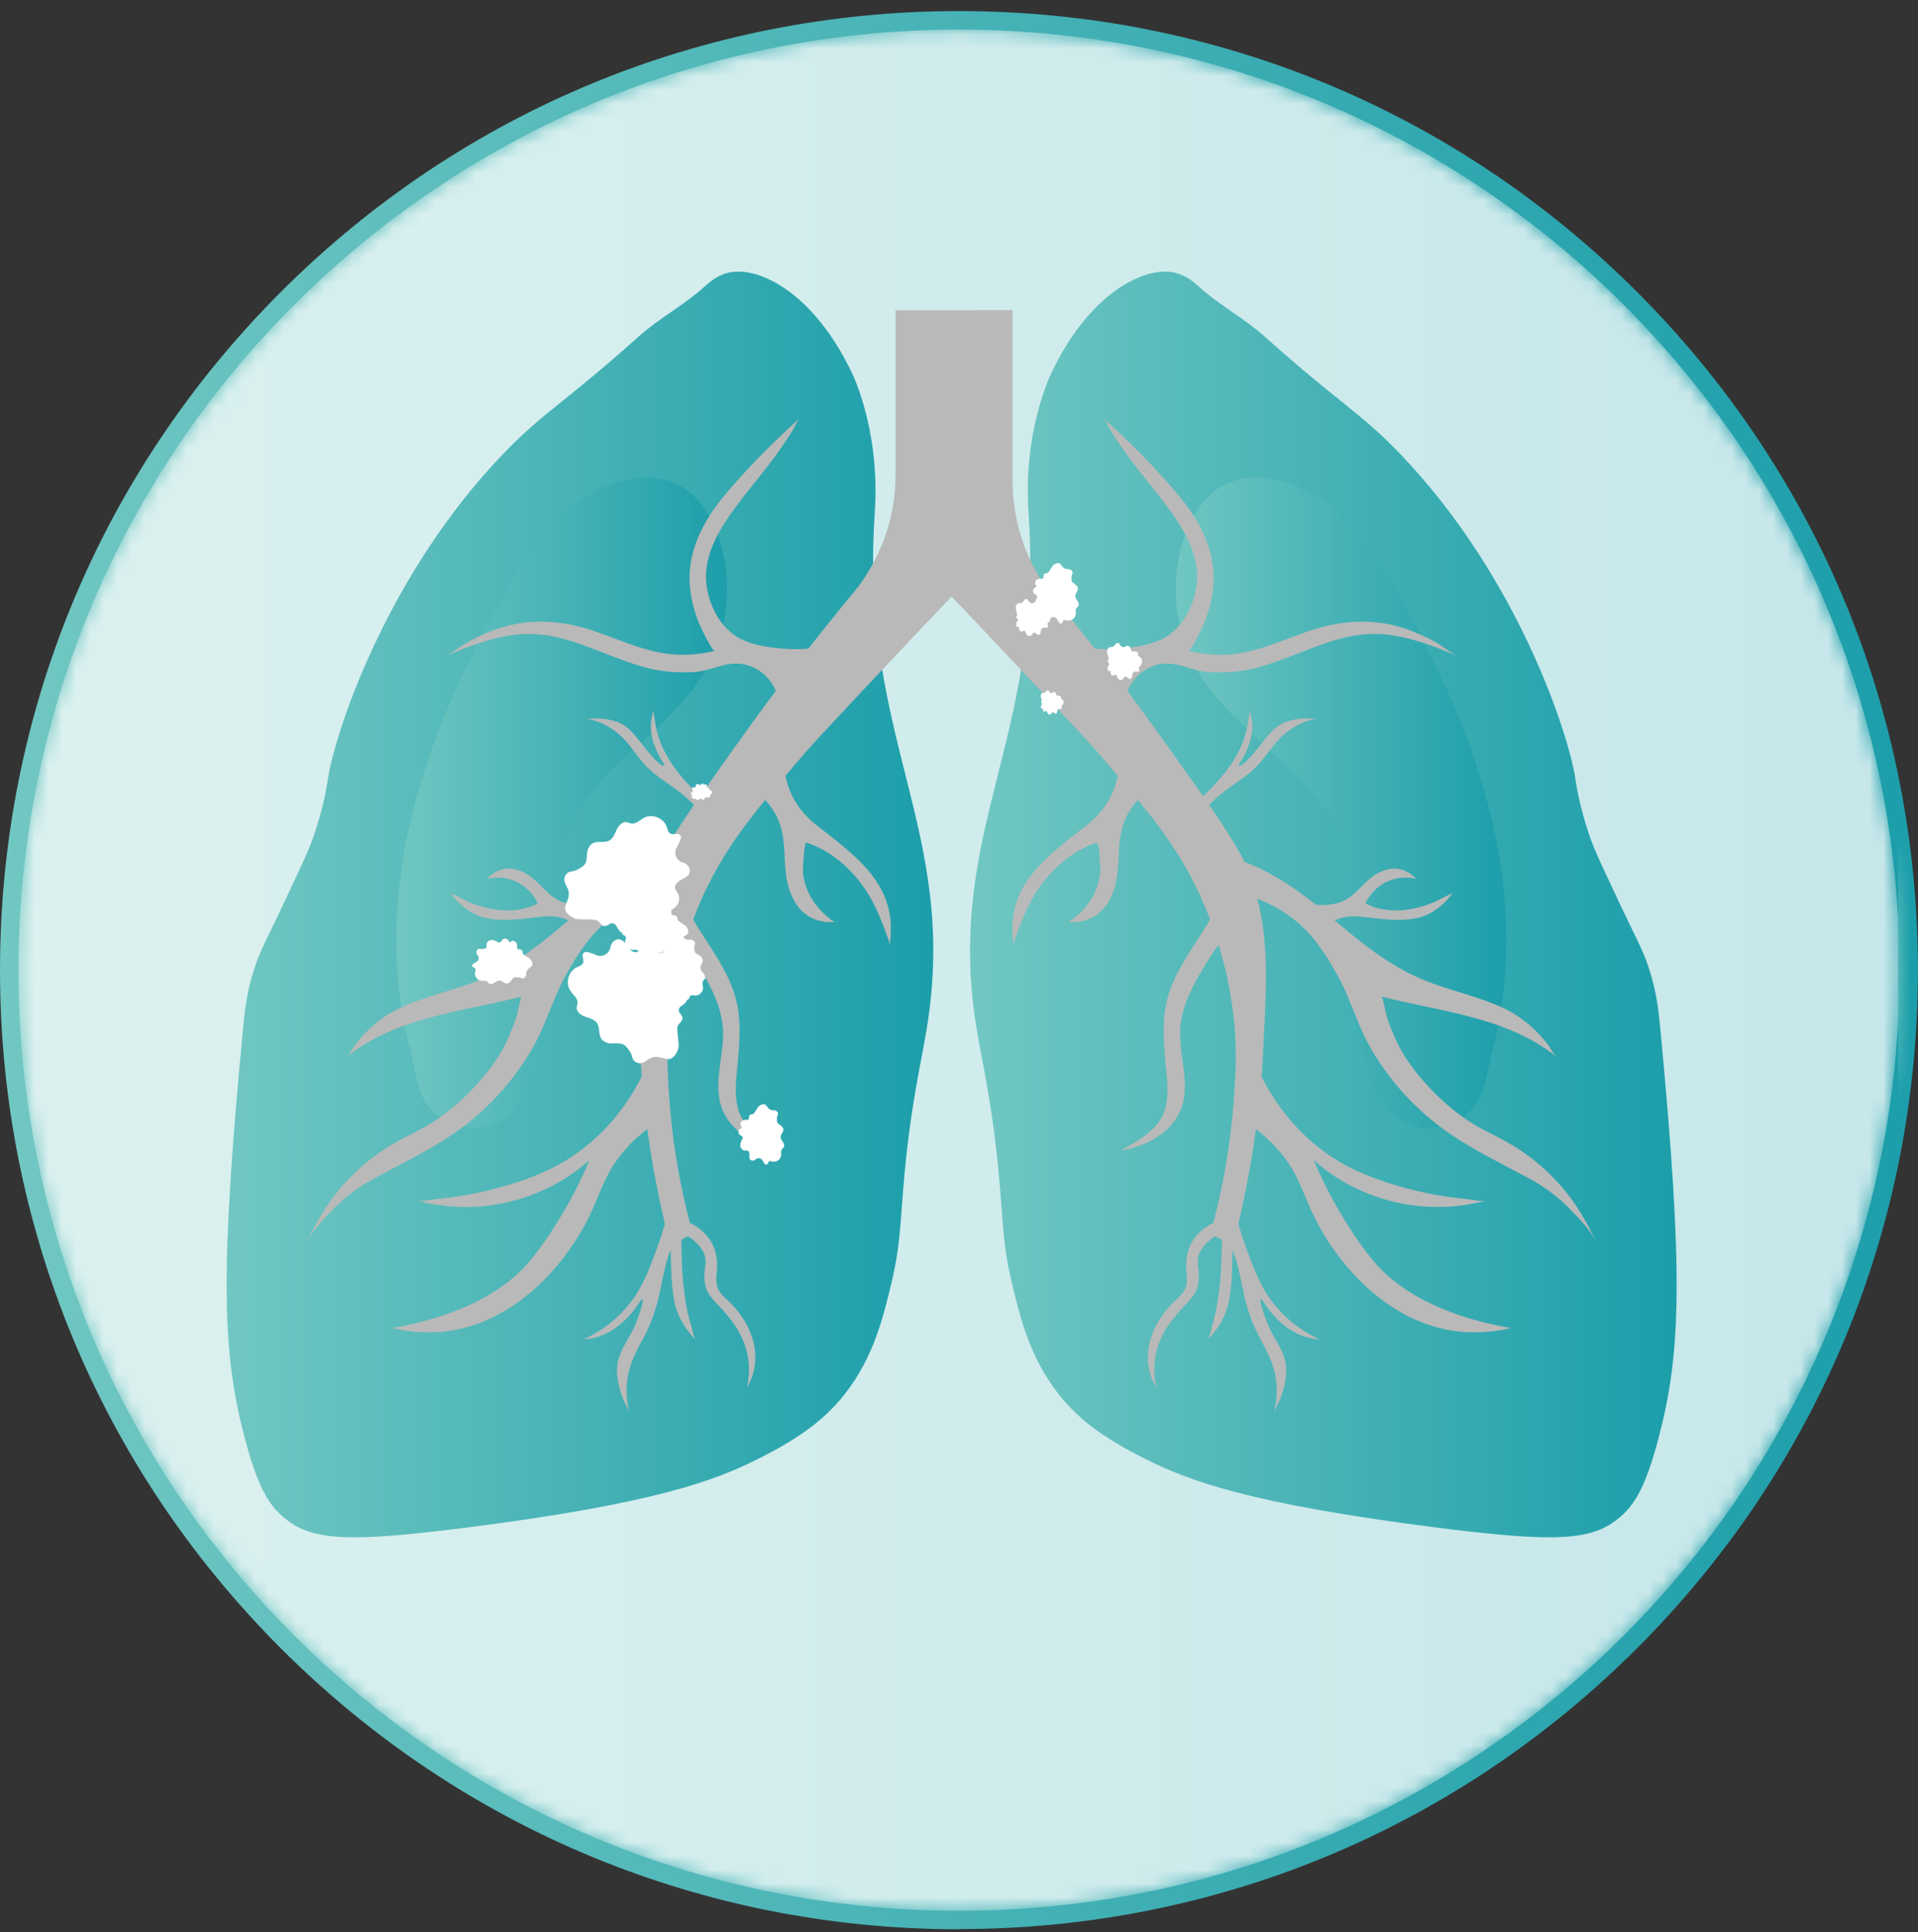 <svg width="139" height="140" viewBox="0 0 139 140" fill="none" xmlns="http://www.w3.org/2000/svg">
    <rect x="0" y="0" width="139" height="140" fill="#333333" stroke="none"/>
    <g clip-path="url(#sbiniecyea)">
        <path d="M69.5 139.126c38.01 0 68.822-30.813 68.822-68.823 0-38.01-30.812-68.822-68.822-68.822C31.49 1.48.677 32.294.677 70.303c0 38.01 30.813 68.823 68.823 68.823z" fill="url(#yzwuq1itqb)"/>
        <path d="M69.5 139.803c-18.564 0-36.017-7.229-49.14-20.352C7.23 106.32 0 88.867 0 70.303 0 51.74 7.23 34.286 20.353 21.156 33.483 8.032 50.936.803 69.5.803s36.017 7.23 49.141 20.353c13.123 13.123 20.352 30.576 20.352 49.14s-7.229 36.017-20.352 49.141C105.517 132.561 88.064 139.79 69.5 139.79v.013zm0-137.638c-18.198 0-35.312 7.087-48.185 19.96C8.449 34.99 1.362 52.105 1.362 70.303c0 18.198 7.087 35.313 19.96 48.185 12.872 12.873 29.98 19.96 48.185 19.96 18.205 0 35.312-7.087 48.185-19.96 12.873-12.872 19.96-29.98 19.96-48.185 0-18.205-7.087-35.312-19.96-48.185C104.812 9.252 87.698 2.165 69.5 2.165z" fill="url(#t07pk2i9kc)"/>
        <mask id="dbl4b1m7zd" style="mask-type:luminance" maskUnits="userSpaceOnUse" x="1" y="2" width="137" height="137">
            <path d="M69.5 138.462c37.643 0 68.158-30.516 68.158-68.159 0-37.643-30.515-68.158-68.158-68.158S1.34 32.66 1.34 70.303s30.516 68.159 68.159 68.159z" fill="#fff"/>
        </mask>
        <g mask="url(#dbl4b1m7zd)">
            <path opacity=".75" d="M69.5 138.462c37.643 0 68.158-30.516 68.158-68.159 0-37.643-30.515-68.158-68.158-68.158S1.34 32.66 1.34 70.303s30.516 68.159 68.159 68.159z" fill="#fff"/>
            <path d="M141.486 50.431h-3.922v40.726h3.922V50.432z" fill="url(#d3caj84hje)"/>
            <path d="M56.058 20.41c-1.816-.975-3.015-.71-3.266-.65-.867.21-1.416.725-1.74 1.016-1.485 1.342-3.294 2.29-4.784 3.625-5.434 4.872-6.864 5.42-9.865 8.557-8.557 8.95-12.148 20.36-12.615 23.348-.068.447-.326 2.31-1.2 4.675-.183.494-.359.921-1.199 2.716-2.127 4.574-2.473 5.007-2.933 6.416-.59 1.79-.732 3.192-.868 4.675-1.666 17.616-1.456 23.233.109 29.262.962 3.693 1.755 4.953 2.825 5.875 2.006 1.727 4.546 1.883 13.381.758 13.605-1.734 17.914-3.421 20.888-4.891 3.415-1.687 5.183-3.144 6.525-4.892 1.964-2.561 2.649-5.278 3.265-7.832.712-2.947.644-4.472.976-8.049.494-5.244 1.22-8.063 1.633-10.657 2.263-14.18-4.865-20.787-3.808-36.986.075-1.159.373-5.109-1.308-9.574 0 0-1.958-5.216-6.016-7.398v.007z" fill="url(#6ilejs2s5f)"/>
            <path d="M81.878 20.41c1.816-.975 3.015-.71 3.266-.65.867.21 1.416.725 1.741 1.016 1.484 1.342 3.293 2.29 4.783 3.625 5.434 4.872 6.864 5.42 9.865 8.557 8.557 8.95 12.148 20.36 12.616 23.348.067.447.325 2.31 1.199 4.675.183.494.359.921 1.199 2.716 2.127 4.574 2.473 5.007 2.934 6.416.589 1.79.731 3.192.867 4.675 1.667 17.616 1.456 23.233-.109 29.262-.962 3.693-1.754 4.953-2.825 5.875-2.005 1.727-4.546 1.883-13.381.758-13.604-1.734-17.913-3.421-20.888-4.891-3.414-1.687-5.183-3.144-6.524-4.892-1.965-2.561-2.65-5.278-3.266-7.832-.711-2.947-.644-4.472-.976-8.049-.494-5.244-1.22-8.063-1.632-10.657-2.263-14.18 4.864-20.787 3.807-36.986-.074-1.159-.372-5.109 1.308-9.574 0 0 1.958-5.216 6.016-7.398v.007z" fill="url(#pfd2kg90rg)"/>
            <path d="M29.398 61.177c1.206-6.308 3.868-12.256 7.012-17.866 1.05-1.87 2.161-3.727 3.631-5.292 1.47-1.565 3.327-2.825 5.427-3.265 1.152-.237 2.392-.217 3.47.27 1.571.712 2.58 2.298 3.136 3.93 1.064 3.13.712 6.708-.928 9.574-2.561 4.471-7.86 6.938-10.122 11.565-2.65 5.407-.386 12.08-2.351 17.765-.576 1.666-1.694 3.448-3.557 3.807-1.403.271-3.327-.38-4.167-1.592-.745-1.084-.901-2.764-1.226-4.01a30.914 30.914 0 0 1-.976-6.912c-.081-2.676.156-5.359.664-7.987l-.014.013z" fill="url(#6dzu4uhoxh)"/>
            <path d="M108.491 61.177c-1.206-6.308-3.868-12.256-7.012-17.866-1.05-1.87-2.161-3.727-3.632-5.292-1.47-1.565-3.326-2.825-5.426-3.265-1.152-.237-2.392-.217-3.47.27-1.571.712-2.58 2.298-3.136 3.93-1.064 3.13-.712 6.708.928 9.574 2.56 4.471 7.86 6.938 10.122 11.565 2.65 5.407.386 12.08 2.351 17.765.576 1.666 1.694 3.448 3.557 3.807 1.402.271 3.327-.38 4.167-1.592.745-1.084.901-2.764 1.226-4.01.589-2.257.908-4.58.976-6.912a36.353 36.353 0 0 0-.664-7.987l.013.013z" fill="url(#rrwo2cdj3i)"/>
            <path d="M114.311 87.505a14.793 14.793 0 0 0-5.081-4.735c-1.057-.597-2.141-1.05-3.13-1.762a16.845 16.845 0 0 1-2.893-2.622c-.766-.874-1.491-1.836-1.979-2.893-.278-.61-.542-1.22-.738-1.856-.041-.136-.285-1.403-.366-1.423 4.329 1.111 9.119 1.484 12.724 4.404-.285-.23-.495-.718-.732-1.01-.271-.332-.556-.65-.867-.955a8.392 8.392 0 0 0-2.08-1.497c-1.972-.983-4.194-1.362-6.213-2.236-.02-.007-.047-.02-.068-.027-2.324-1.023-4.248-2.582-6.159-4.201.183-.081.373-.149.563-.196.576-.143 1.172-.088 1.755-.027.765.08 1.544.196 2.317.19.799-.008 1.592-.11 2.303-.495a4.858 4.858 0 0 0 1.586-1.43c-.495.197-.956.495-1.457.691a8.155 8.155 0 0 1-1.599.46c-1.091.19-2.256.096-3.238-.42a3.232 3.232 0 0 1 1.51-1.55 3.204 3.204 0 0 1 2.155-.231c-.318-.332-.718-.603-1.165-.698-.569-.122-1.172.04-1.674.332-.772.447-1.274 1.192-1.985 1.707-.46.332-1.2.637-2.432.542-1.586-1.26-3.28-2.398-5.183-3.11-.502-1.043-1.322-2.337-2.555-4.119.258-.27.488-.48.664-.637.705-.61 1.511-1.084 2.236-1.666.725-.583 1.22-1.321 1.796-2.046.813-1.023 1.89-1.728 3.198-1.931-.366.054-.773-.02-1.145.013a4.6 4.6 0 0 0-1.24.264c-.8.305-1.335 1.078-1.85 1.721-.149.19-1.247 1.613-1.497 1.396-.068-.054.284-.427.596-1.172.142-.339.346-.854.366-1.525a3.458 3.458 0 0 0-.237-1.361c.081.21-.027.657-.061.88a6.963 6.963 0 0 1-.82 2.42c-.623 1.13-1.511 2.12-2.453 3-.826-1.185-1.816-2.567-2.988-4.214-.636-.887-1.47-2.046-2.493-3.407.44-1.064 1.43-1.864 2.588-1.972 1.2-.108 2.222.556 3.395.603 1.151.054 2.33-.027 3.448-.332 1.68-.46 3.286-1.2 4.926-1.762 1.626-.555 3.17-.833 4.898-.562 1.633.258 3.178.86 4.695 1.497-.487-.203-.928-.582-1.375-.867-.501-.318-1.036-.555-1.579-.793-2.411-1.056-4.911-1.063-7.412-.29-2.107.656-4.193 1.754-6.436 1.842a9.812 9.812 0 0 1-2.717-.271c.15.034.82-1.355.894-1.497a9.068 9.068 0 0 0 .902-3.273c.183-2.398-.915-4.546-2.399-6.355-1.687-2.053-3.618-3.977-5.59-5.759.238.21.4.684.576.955.21.34.427.671.65.996.977 1.444 2.121 2.771 3.178 4.16 1.281 1.68 2.663 3.754 2.379 5.976-.204 1.592-1.07 3.259-2.568 3.97-.86.407-1.823.55-2.764.644-.685.068-1.37.081-2.053.02-.488-.623-.996-1.267-1.532-1.93-.46-.577-.914-1.132-1.355-1.667a13.459 13.459 0 0 1-3.069-8.557V22.477H64.9v11.931a13.45 13.45 0 0 1-3.076 8.57 214.78 214.78 0 0 0-1.708 2.094c-.535.664-1.05 1.315-1.53 1.931-.685.054-1.37.048-2.054-.02-.941-.088-1.904-.23-2.764-.644-1.497-.711-2.365-2.378-2.568-3.97-.278-2.222 1.098-4.295 2.378-5.976 1.057-1.389 2.202-2.71 3.178-4.16.223-.325.44-.657.65-.996.17-.27.339-.738.576-.955-1.965 1.782-3.902 3.7-5.59 5.759-1.476 1.809-2.58 3.957-2.398 6.355.088 1.138.4 2.25.901 3.273.068.149.746 1.53.895 1.497-.61.149-1.565.318-2.717.27-2.243-.094-4.33-1.185-6.437-1.842-2.493-.772-5-.766-7.412.291-.542.238-1.077.481-1.578.793-.447.285-.888.664-1.376.867 1.518-.63 3.063-1.24 4.695-1.497 1.721-.271 3.266 0 4.899.562 1.646.563 3.245 1.308 4.925 1.762 1.118.305 2.297.38 3.45.332 1.171-.054 2.194-.712 3.394-.603 1.158.108 2.154.908 2.588 1.971a165.195 165.195 0 0 0-2.494 3.408 455.179 455.179 0 0 0-2.987 4.215c-.936-.881-1.823-1.87-2.453-3.002a6.963 6.963 0 0 1-.82-2.419c-.027-.223-.142-.664-.06-.88a3.46 3.46 0 0 0-.238 1.361c.02.671.224 1.186.366 1.525.312.745.657 1.118.596 1.172-.25.217-1.348-1.206-1.497-1.396-.515-.643-1.05-1.416-1.85-1.72a4.814 4.814 0 0 0-1.24-.265c-.372-.034-.779.04-1.145-.013 1.308.203 2.385.907 3.198 1.93.57.719 1.07 1.464 1.795 2.047.725.582 1.532 1.057 2.236 1.666.176.156.407.366.664.637-1.226 1.782-2.053 3.076-2.554 4.12-1.904.71-3.598 1.85-5.183 3.11-1.233.094-1.971-.21-2.432-.543-.712-.515-1.213-1.26-1.985-1.707-.502-.291-1.105-.454-1.674-.332-.447.095-.853.366-1.165.698a3.235 3.235 0 0 1 2.154.23c.664.325 1.206.881 1.518 1.552-.982.515-2.148.61-3.239.42a8.156 8.156 0 0 1-1.599-.46c-.5-.197-.962-.496-1.456-.692.413.583.962 1.09 1.585 1.43.712.386 1.498.487 2.304.494.772.007 1.551-.102 2.317-.19.582-.067 1.179-.115 1.755.028.196.047.38.115.562.196-1.91 1.62-3.835 3.178-6.159 4.2-.02.014-.047.021-.067.028-2.02.874-4.242 1.253-6.213 2.236a8.551 8.551 0 0 0-2.08 1.497c-.305.298-.597.616-.867.955-.238.291-.448.78-.732 1.01 3.604-2.92 8.394-3.293 12.724-4.404-.075.02-.319 1.287-.366 1.423-.203.636-.461 1.246-.739 1.856-.488 1.057-1.212 2.019-1.978 2.893-.86.982-1.83 1.863-2.893 2.622-.996.711-2.073 1.165-3.13 1.762a14.795 14.795 0 0 0-5.082 4.735c-.528.8-.975 1.654-1.382 2.52.386-.826 1.152-1.612 1.775-2.262a12.097 12.097 0 0 1 2.873-2.236c2.337-1.294 4.817-2.419 6.931-4.072a19.316 19.316 0 0 0 4.736-5.427c1.016-1.734 1.504-3.685 2.493-5.433.813-1.43 1.653-2.765 2.934-3.822a10.247 10.247 0 0 1 2.832-1.653c-.847 3.286-.678 6.457-.4 11.41.027.46.061.955.095 1.47a15.106 15.106 0 0 1-1.375 2.263c-1.538 2.1-3.524 3.74-5.929 4.756-1.985.84-4.133 1.402-6.267 1.714-.433.061-.867.115-1.307.156-.393.04-1.03.203-1.41.102.57.155 1.362.332 2.331.42 3.665.332 7.412-.881 10.163-3.334a29.784 29.784 0 0 1-1.416 2.94c-.996 1.816-2.209 3.578-3.049 4.533-2.893 3.293-7.846 4.35-9.817 4.682.921.224 2.385.454 4.12.21 3.556-.501 6.544-2.886 8.604-5.725a17.67 17.67 0 0 0 1.571-2.622c.522-1.07.895-2.202 1.477-3.239.671-1.185 1.627-2.208 2.71-3.042.278 2.067.685 4.37 1.274 6.864a22.72 22.72 0 0 1-.576 1.775c-.42 1.145-.84 2.303-1.497 3.333a8.728 8.728 0 0 1-2.615 2.608c-.386.251-.786.475-1.206.664 1.287-.067 2.358-.704 3.225-1.626.69-.738.935-1.32 1.036-1.28.122.054-.169 1.003-.514 1.85-.387.941-1.118 1.775-1.281 2.798-.095.596-.014 1.212.142 1.795.075.291.176.569.285.847.129.318.352.644.447.976a6.123 6.123 0 0 1-.102-2.846c.204-.99.698-1.863 1.166-2.744.433-.82.758-1.72.989-2.635.244-.962.38-1.945.664-2.893.06-.204.142-.454.25-.739 0 .122.007.244.014.366.027 1.152.047 2.344.285 3.49.216 1.029.826 1.95 1.544 2.71-.169-.177-.237-.678-.311-.909-.122-.4-.23-.806-.312-1.212-.346-1.674-.427-3.429-.44-5.17.223-.115.27-.142.494-.257.603.406 1.193 1.002 1.247 1.66.027.304-.027.603-.054.907-.048.481-.014 1.003.21 1.444.244.48.698.887 1.057 1.287.59.657 1.138 1.369 1.49 2.181a5.497 5.497 0 0 1 .305 3.469c.976-1.517.705-3.455-.237-4.912a7.223 7.223 0 0 0-.915-1.165c-.318-.318-.698-.59-.908-1.003-.237-.454-.142-.975-.108-1.463.04-.644-.061-1.301-.352-1.87-.346-.664-.935-1.159-1.606-1.497a49.022 49.022 0 0 1-1.484-8.903c-.122-1.734-.244-3.516 0-5.874.088-.827.332-2.832 1.098-5.36.135.197.298.387.372.495.509.8 1.023 1.606 1.457 2.46.549 1.084.955 2.249.962 3.475 0 1.992-.914 4.208.23 6.05.861 1.383 2.46 2.175 4.066 2.399-1.18-.61-2.73-1.51-3.164-2.852-.393-1.213-.143-2.595-.041-3.835.108-1.342.197-2.71-.108-4.038-.502-2.216-2.006-4.031-3.15-5.996.053-.142.108-.278.162-.427 1.28-3.232 2.893-5.596 5.054-8.245.454.5.827 1.07 1.05 1.707.488 1.382.244 2.886.563 4.295.257 1.139.873 2.257 2.032 2.663.237.088.488.142.739.183.162.027.589-.034.711.047-1.274-.806-2.23-2.134-2.358-3.658-.013-.197.081-2.195.25-2.141 1.796.583 3.26 1.89 4.303 3.442.366.542.84 1.49 1.077 2.1.116.298.237.59.34.888.087.264.345.765.304 1.043.047-.319.075-.637.088-.955.163-3.774-2.818-5.753-5.447-7.84-1.172-.934-1.904-2.134-2.188-3.522.42-.495.853-1.003 1.314-1.532.887-1.03 2.859-3.13 6.816-7.324 1.632-1.734 2.994-3.164 3.916-4.133.921.97 2.283 2.399 3.916 4.133 3.957 4.201 5.935 6.295 6.816 7.324.454.529.894 1.044 1.314 1.532-.284 1.388-1.016 2.588-2.188 3.523-2.63 2.086-5.61 4.065-5.448 7.839.014.318.048.636.088.955-.04-.278.217-.78.305-1.043.102-.305.217-.597.34-.888.236-.61.71-1.558 1.076-2.1 1.044-1.552 2.507-2.853 4.303-3.442.169-.054.27 1.944.25 2.14-.128 1.525-1.084 2.853-2.357 3.66.121-.082.548-.02.711-.048.25-.034.501-.095.739-.183 1.158-.413 1.775-1.524 2.032-2.663.318-1.416.081-2.92.562-4.295.224-.637.597-1.206 1.05-1.707 2.162 2.649 3.774 5.013 5.055 8.245l.162.427c-1.145 1.965-2.649 3.78-3.15 5.996-.298 1.328-.217 2.696-.108 4.038.101 1.24.352 2.622-.041 3.835-.434 1.334-1.985 2.236-3.164 2.852 1.612-.23 3.205-1.023 4.065-2.398 1.145-1.843.224-4.059.23-6.05 0-1.227.407-2.4.962-3.476.434-.847.942-1.654 1.457-2.46.068-.108.237-.298.373-.494.765 2.52 1.016 4.532 1.097 5.359.244 2.358.122 4.14 0 5.874a49.03 49.03 0 0 1-1.483 8.903c-.678.338-1.267.833-1.606 1.497-.291.569-.393 1.226-.352 1.87.027.488.121 1.01-.109 1.463-.21.407-.59.678-.908 1.003-.338.346-.65.759-.914 1.165-.942 1.457-1.213 3.395-.238 4.912a5.498 5.498 0 0 1 .305-3.469c.353-.813.901-1.524 1.49-2.181.36-.4.814-.806 1.058-1.287.223-.44.257-.963.21-1.444-.027-.304-.081-.603-.054-.907.06-.658.643-1.254 1.246-1.66.224.115.271.142.495.257-.014 1.741-.095 3.49-.44 5.17-.082.406-.19.813-.312 1.212-.068.23-.142.732-.312.908.718-.752 1.328-1.673 1.545-2.71.237-1.145.257-2.337.284-3.49 0-.121.007-.243.014-.365.108.285.19.535.25.739.285.955.427 1.93.665 2.893.23.907.555 1.808.989 2.635.467.88.962 1.762 1.165 2.744a6.035 6.035 0 0 1-.101 2.846c.088-.326.318-.658.447-.976.108-.278.21-.562.284-.847.156-.583.237-1.2.143-1.795-.163-1.023-.895-1.857-1.281-2.799-.346-.846-.637-1.795-.515-1.85.095-.046.339.543 1.037 1.281.867.922 1.937 1.559 3.225 1.626-.42-.19-.82-.413-1.206-.664a8.73 8.73 0 0 1-2.616-2.608c-.657-1.03-1.077-2.188-1.497-3.333-.25-.678-.433-1.28-.576-1.775.59-2.494.996-4.797 1.274-6.864 1.077.834 2.04 1.857 2.71 3.042.583 1.037.955 2.175 1.477 3.239.447.915.976 1.795 1.572 2.622 2.06 2.839 5.047 5.224 8.604 5.725 1.735.244 3.198.014 4.12-.21-1.972-.332-6.918-1.389-9.818-4.682-.84-.955-2.052-2.717-3.048-4.532a30.534 30.534 0 0 1-1.416-2.94c2.744 2.452 6.497 3.658 10.162 3.333a13.411 13.411 0 0 0 2.331-.42c-.379.101-1.016-.061-1.409-.102-.434-.04-.874-.095-1.308-.156-2.127-.305-4.282-.874-6.267-1.714-2.405-1.016-4.397-2.65-5.928-4.756A15.453 15.453 0 0 1 91.425 78c.04-.515.074-1.003.094-1.47.271-4.953.448-8.124-.4-11.41 1.024.393 1.986.949 2.833 1.653 1.28 1.057 2.127 2.392 2.933 3.822.99 1.74 1.477 3.692 2.494 5.433a19.13 19.13 0 0 0 4.736 5.427c2.113 1.653 4.593 2.778 6.931 4.072a11.914 11.914 0 0 1 2.872 2.236c.624.65 1.389 1.436 1.775 2.263a21.05 21.05 0 0 0-1.382-2.52z" fill="#B9B9B9"/>
            <path d="M42.514 62.227c.027-.244.014-.501.122-.738.339-.752 1.03-.319 1.51-.576.285-.156.407-.495.543-.786.142-.291.406-.596.725-.549.115.02.217.075.325.095.346.06.63-.25.942-.413.59-.312 1.423.027 1.64.657.06.183.094.4.264.488.223.115.569-.075.718.128.074.109.04.251-.014.373a4.07 4.07 0 0 1-.237.488.748.748 0 0 0 .366 1.084l.15.054a.639.639 0 0 1 .42.495c.053.393-.299.562-.59.711-.237.122-.502.325-.475.596.014.183.17.325.244.495.136.298.014.67-.223.894-.244.224-.576.319-.908.339-.21.014-.447.007-.576.17-.129.169-.061.406-.102.616-.074.393-.61.61-.935.38-.054-.041-.108-.089-.169-.096-.156-.013-.217.19-.298.326-.19.318-.698.291-.976.047a1.177 1.177 0 0 1-.291-.406.355.355 0 0 0-.529-.143.782.782 0 0 1-.298.129c-.291.047-.386-.366-.677-.434-.42-.088-1.098 0-1.45-.088-.332-.081-.86-.487-.766-.86.109-.427.373-.759.217-1.226-.081-.238-.257-.448-.278-.698-.02-.19.061-.38.204-.508.169-.15.345-.109.535-.17a2.18 2.18 0 0 0 .59-.325c.203-.156.264-.36.284-.576l-.007.027z" fill="#fff"/>
            <path d="M48.937 65.743c.244-.223.36-.596.224-.894-.075-.17-.224-.311-.244-.494 0-.068.007-.136.034-.197-.197.007-.407.02-.522.17-.129.169-.06.406-.102.616-.074.393-.61.61-.935.38-.054-.041-.108-.089-.169-.095-.156-.014-.217.19-.298.325-.19.318-.698.291-.976.047a1.176 1.176 0 0 1-.291-.406.355.355 0 0 0-.529-.142.784.784 0 0 1-.298.128c-.29.048-.386-.366-.677-.433-.42-.089-1.098 0-1.45-.089-.332-.08-.86-.487-.766-.86.088-.346.278-.623.265-.969-.163.115-.387.25-.57.305-.19.061-.365.02-.535.17a.62.62 0 0 0-.203.508c.027.25.203.453.278.697.156.468-.109.8-.217 1.227-.095.372.427.779.766.86.352.088 1.03 0 1.45.088.29.061.386.481.677.434a.691.691 0 0 0 .298-.129.35.35 0 0 1 .529.142c.074.15.162.292.29.407.279.244.787.271.977-.047.08-.136.142-.34.298-.326.067 0 .115.055.169.095.325.23.86.014.935-.38.04-.21-.027-.446.102-.616.128-.162.372-.162.575-.17.326-.013.665-.108.908-.338l.007-.014z" fill="#fff" style="mix-blend-mode:multiply" opacity=".5"/>
            <path d="M37.128 70.954c-.068.08-.122.183-.217.244-.305.203-.454-.122-.698-.143-.142-.013-.264.088-.386.163-.122.074-.291.129-.4.034-.04-.034-.06-.081-.094-.115-.116-.102-.292-.055-.448-.068-.29-.02-.521-.346-.453-.63.02-.082.06-.17.013-.244-.054-.095-.23-.109-.237-.217 0-.054.047-.102.095-.135a1.01 1.01 0 0 1 .203-.122.323.323 0 0 0 .115-.488l-.04-.055a.288.288 0 0 1-.041-.284c.074-.156.244-.142.386-.129.115.007.264 0 .319-.108.04-.075.013-.163.027-.244.02-.142.149-.25.29-.278a.632.632 0 0 1 .414.088c.081.048.17.102.258.075.088-.034.122-.136.183-.204.122-.128.372-.08.433.082.014.027.02.054.04.074.055.041.13-.02.19-.047.15-.075.333.054.373.21a.59.59 0 0 1 .014.217.154.154 0 0 0 .162.176c.048 0 .095 0 .143.02.122.048.054.23.149.319.135.135.406.257.515.372.101.109.203.386.08.502-.141.135-.317.196-.365.406-.027.109-.007.224-.06.325a.269.269 0 0 1-.197.143c-.095.013-.156-.041-.237-.061-.089-.02-.21-.027-.299-.02-.115.006-.183.074-.244.148l.014-.006z" fill="#fff"/>
            <path d="M35.563 68.142c-.142.027-.271.135-.291.278-.014.081.013.17-.028.244a.191.191 0 0 1-.06.067c.074.041.155.089.237.061.088-.034.122-.135.182-.203.122-.129.373-.081.434.081.014.028.02.055.04.075.055.04.13-.02.19-.047.15-.075.332.054.373.21.02.074.02.142.014.216a.154.154 0 0 0 .162.177c.048 0 .095 0 .143.02.121.047.054.23.149.318.135.136.406.258.515.373.101.108.203.386.08.501-.114.109-.25.17-.324.298.088 0 .203 0 .284.02.082.021.143.082.237.062a.282.282 0 0 0 .197-.143c.047-.101.034-.216.06-.325.055-.21.231-.27.367-.406.122-.116.027-.393-.082-.502-.108-.115-.386-.244-.515-.372-.094-.095-.027-.271-.149-.319a.262.262 0 0 0-.142-.02c-.102 0-.176-.081-.163-.176a.576.576 0 0 0-.013-.217c-.047-.156-.23-.285-.373-.21-.06.034-.135.095-.19.047a.162.162 0 0 1-.04-.074c-.068-.163-.319-.21-.434-.082-.06.068-.095.17-.183.204-.088.034-.176-.027-.257-.075a.601.601 0 0 0-.413-.088l-.007.007z" fill="#fff" style="mix-blend-mode:multiply" opacity=".5"/>
            <path d="M48.273 68.704c-.074.095-.135.204-.237.271-.332.217-.501-.135-.766-.156-.155-.013-.29.095-.426.177-.136.08-.319.135-.434.034-.04-.034-.068-.089-.108-.123-.122-.115-.319-.06-.488-.074-.319-.027-.576-.38-.495-.691.02-.088.068-.19.02-.271-.06-.102-.25-.115-.257-.237 0-.061.048-.115.102-.15.068-.053.142-.094.223-.135a.36.36 0 0 0 .13-.535l-.048-.061a.306.306 0 0 1-.041-.312c.081-.176.264-.156.42-.142.129.014.285 0 .346-.122.04-.081.013-.176.027-.264.02-.156.17-.278.325-.305a.711.711 0 0 1 .454.095c.088.047.183.115.278.081.094-.034.128-.149.196-.223.129-.143.407-.095.481.088.014.027.02.06.048.08.06.048.135-.02.203-.053.163-.082.359.06.413.23.02.081.027.156.014.237-.014.109.067.197.183.197.054 0 .101 0 .155.027.136.054.061.25.163.352.15.142.447.285.57.413.114.122.223.42.087.55-.156.141-.345.21-.406.44-.027.115-.014.25-.068.352a.291.291 0 0 1-.21.156c-.108.013-.17-.048-.258-.068a1.052 1.052 0 0 0-.325-.02c-.122.013-.196.081-.264.162h-.007z" fill="#fff"/>
            <path d="M46.56 65.621c-.157.028-.299.15-.326.305-.014.088.013.183-.027.265a.235.235 0 0 1-.068.074c.081.048.17.095.258.068.094-.034.128-.15.196-.224.129-.142.406-.094.481.088.014.028.02.061.047.082.061.047.136-.02.204-.054.162-.082.359.06.413.23.02.081.027.156.014.237-.014.108.067.197.182.197.055 0 .102 0 .156.027.136.054.061.25.163.352.149.142.447.284.569.413.115.122.224.42.088.549-.129.115-.27.183-.359.325.095 0 .224 0 .312.02.095.028.156.089.257.068a.292.292 0 0 0 .21-.156c.054-.108.034-.237.068-.352.06-.23.25-.298.406-.44.136-.129.027-.427-.088-.549-.122-.129-.42-.264-.569-.413-.101-.102-.034-.298-.162-.353a.396.396 0 0 0-.156-.027c-.109 0-.197-.088-.183-.196a.557.557 0 0 0-.014-.237c-.047-.17-.25-.312-.413-.23-.068.033-.149.1-.203.053-.027-.02-.034-.054-.048-.08-.074-.177-.345-.231-.48-.089-.069.075-.102.19-.197.224-.095.034-.19-.027-.278-.082a.635.635 0 0 0-.454-.094z" fill="#fff" style="mix-blend-mode:multiply" opacity=".5"/>
            <path d="M44.75 75.601c-.244 0-.501.041-.745-.033-.786-.251-.434-.983-.745-1.437-.183-.264-.536-.345-.84-.454-.305-.108-.637-.332-.624-.657 0-.115.054-.224.061-.339.02-.352-.325-.596-.522-.887-.379-.556-.135-1.416.468-1.7.176-.082.386-.143.454-.32.088-.236-.142-.555.047-.724.095-.088.244-.068.373-.034.176.047.345.108.508.183a.746.746 0 0 0 1.037-.488l.04-.149a.65.65 0 0 1 .44-.474c.38-.095.597.23.78.501.149.224.38.46.644.407.182-.041.304-.204.467-.298.284-.17.664-.095.915.122.25.216.386.535.433.86.034.203.061.447.237.555.183.109.414.014.624.034.4.027.677.536.487.888-.033.06-.074.115-.074.183 0 .156.217.196.36.264.338.156.372.664.155.969a1.228 1.228 0 0 1-.366.332.357.357 0 0 0-.081.542.768.768 0 0 1 .162.278c.082.284-.325.427-.352.718-.04.427.122 1.09.075 1.45-.041.338-.387.908-.773.853-.44-.06-.793-.284-1.24-.074-.23.108-.413.305-.657.359a.587.587 0 0 1-.522-.142c-.162-.15-.142-.332-.223-.508a2.23 2.23 0 0 0-.386-.55c-.176-.182-.386-.216-.603-.216l-.014-.014z" fill="#fff"/>
            <path d="M47.508 68.82c-.251-.217-.637-.292-.915-.122-.163.094-.285.257-.468.298a.383.383 0 0 1-.196-.014c.034.19.068.4.23.501.183.109.414.014.624.034.4.027.677.536.487.888-.033.06-.074.115-.074.183 0 .156.217.196.359.264.339.156.373.664.156.969a1.228 1.228 0 0 1-.366.332.357.357 0 0 0-.081.542.77.77 0 0 1 .162.278c.082.284-.325.427-.352.718-.04.427.122 1.09.075 1.45-.041.338-.387.908-.773.853-.352-.047-.657-.203-.989-.155.136.142.291.352.366.528.081.183.06.36.223.508a.593.593 0 0 0 .522.142c.244-.054.434-.25.657-.359.447-.203.806.014 1.24.075.38.054.725-.515.772-.854.048-.359-.115-1.023-.074-1.45.027-.298.434-.433.352-.718a.718.718 0 0 0-.162-.278.352.352 0 0 1 .081-.542c.142-.088.271-.196.366-.332.217-.305.183-.813-.156-.968-.142-.068-.352-.102-.359-.265 0-.067.04-.122.074-.183.19-.352-.088-.86-.487-.887-.21-.014-.44.081-.624-.034-.176-.108-.203-.352-.237-.556-.054-.325-.19-.65-.433-.86v.014z" fill="#fff" style="mix-blend-mode:multiply" opacity=".5"/>
            <path d="M50.53 69.144c.1.061.216.115.297.204.258.305-.074.514-.067.779 0 .156.128.278.223.4.095.121.176.298.088.426-.034.048-.081.075-.108.122-.102.136-.02.325-.014.495.014.325-.311.616-.63.569-.088-.014-.196-.04-.27.014-.096.074-.089.264-.204.284-.061.014-.115-.034-.163-.081a1.522 1.522 0 0 1-.162-.203.358.358 0 0 0-.549-.068l-.054.054a.318.318 0 0 1-.305.081c-.183-.06-.183-.244-.19-.406 0-.129-.034-.285-.156-.332-.081-.034-.176 0-.264 0-.156 0-.298-.136-.345-.285a.642.642 0 0 1 .047-.46c.04-.095.088-.197.047-.285-.047-.088-.162-.115-.243-.17-.156-.115-.136-.392.027-.487.027-.014.06-.027.074-.054.04-.068-.034-.136-.081-.197-.095-.149.02-.366.183-.433a.565.565 0 0 1 .237-.041.17.17 0 0 0 .17-.203.402.402 0 0 1 .006-.156c.04-.136.244-.088.332-.204.129-.162.23-.474.346-.61.108-.128.392-.27.535-.148.162.135.25.318.488.352.122.014.243-.02.359.027a.288.288 0 0 1 .176.19c.027.101-.027.17-.04.264-.014.095 0 .23.013.325a.37.37 0 0 0 .19.244l.006-.007z" fill="#fff"/>
            <path d="M47.657 71.198c.047.149.183.277.345.284.088 0 .183-.034.264 0 .034.014.055.034.082.054.034-.088.074-.183.034-.264-.048-.088-.163-.115-.244-.17-.156-.115-.136-.392.027-.487.027-.014.06-.027.074-.054.041-.068-.033-.136-.08-.197-.096-.149.02-.366.182-.433a.565.565 0 0 1 .237-.041.17.17 0 0 0 .17-.203.405.405 0 0 1 .006-.156c.041-.136.244-.088.332-.203.129-.163.23-.475.346-.61.108-.129.393-.271.535-.15.129.11.217.252.366.32a.964.964 0 0 1-.014-.312c.014-.095.068-.163.041-.265a.29.29 0 0 0-.176-.19c-.115-.04-.244-.006-.36-.026-.236-.034-.324-.217-.487-.353-.142-.122-.427.02-.535.15-.109.135-.217.446-.346.609-.088.115-.291.068-.332.203a.4.4 0 0 0-.007.156.17.17 0 0 1-.169.203.565.565 0 0 0-.237.041c-.163.068-.285.285-.183.434.04.06.115.135.081.196-.013.027-.047.04-.074.054-.17.095-.183.373-.027.488.081.061.203.081.244.17.047.088-.007.196-.048.284a.726.726 0 0 0-.047.46v.008z" fill="#fff" style="mix-blend-mode:multiply" opacity=".5"/>
            <path d="M51.105 57.837s-.047.068-.081.088c-.108.075-.163-.047-.25-.047-.055 0-.096.034-.143.06-.04.028-.102.048-.142.014-.014-.013-.02-.027-.034-.04-.04-.041-.109-.02-.163-.027a.185.185 0 0 1-.162-.224c.006-.027.02-.061 0-.088-.02-.034-.082-.04-.089-.075 0-.02.014-.034.034-.047.02-.014.048-.034.075-.048a.114.114 0 0 0 .04-.176l-.013-.02s-.027-.068-.014-.102c.028-.054.089-.047.136-.047.04 0 .095 0 .115-.04.014-.028 0-.062.007-.089.007-.054.054-.088.108-.101a.197.197 0 0 1 .15.033c.026.014.06.034.094.028.034-.014.04-.048.068-.075.04-.047.136-.027.156.027 0 .007 0 .02.013.027.02.014.048-.007.068-.02.054-.027.115.02.136.074a.165.165 0 0 1 0 .082c0 .034.02.068.06.06.02 0 .035 0 .048.008.04.02.02.08.054.115.048.047.15.095.183.135.04.04.075.136.027.176-.054.048-.115.068-.135.143-.007.04 0 .08-.02.115-.014.027-.041.047-.068.047-.034 0-.054-.013-.088-.02-.034-.007-.075-.007-.109-.007-.04 0-.068.027-.088.054l.027.007z" fill="#fff"/>
            <path d="M50.543 56.827c-.054.007-.102.048-.108.102a.39.39 0 0 1-.007.088c0 .007-.014.02-.02.02.026.014.053.034.08.02.035-.013.041-.047.068-.074.041-.047.136-.027.156.027 0 .007 0 .02.014.027.02.014.047-.006.068-.02.054-.027.115.02.135.075a.165.165 0 0 1 0 .08c0 .035.02.069.061.062.02 0 .034 0 .047.007.041.02.02.08.055.115.047.047.149.095.183.135.04.041.074.136.027.176-.041.041-.088.061-.115.109.033 0 .074 0 .101.007.027.006.048.027.088.02.027 0 .054-.027.068-.047.02-.034.014-.082.02-.116.02-.074.082-.095.136-.142.047-.04.007-.142-.027-.176-.041-.04-.136-.088-.183-.136-.034-.033-.014-.094-.054-.115-.014 0-.034-.006-.048-.006a.06.06 0 0 1-.06-.061v-.082c-.014-.054-.082-.101-.136-.074-.02.013-.048.034-.068.02-.007 0-.014-.02-.014-.027-.027-.061-.115-.075-.155-.027-.02.027-.034.06-.068.074-.034.014-.061-.006-.095-.027a.232.232 0 0 0-.15-.034z" fill="#fff" style="mix-blend-mode:multiply" opacity=".5"/>
            <path d="M56.45 81.462c.089.068.184.122.251.217.204.298-.115.46-.128.698-.007.142.094.264.169.386.075.122.129.284.04.4-.033.04-.08.06-.108.101-.101.115-.047.291-.06.447-.021.292-.34.529-.624.461-.081-.02-.176-.054-.244-.013-.095.06-.102.23-.21.237-.054 0-.102-.041-.136-.088a1.5 1.5 0 0 1-.128-.204.322.322 0 0 0-.488-.108l-.054.04c-.081.061-.19.089-.285.048-.156-.068-.142-.237-.135-.386.006-.115-.007-.264-.116-.312-.074-.034-.162-.013-.243-.02-.143-.02-.258-.15-.285-.291a.655.655 0 0 1 .081-.42c.041-.082.102-.17.068-.258-.034-.088-.135-.115-.21-.176-.129-.115-.088-.366.068-.44.027-.014.054-.02.074-.041.041-.054-.02-.129-.054-.19-.074-.142.048-.332.203-.38a.466.466 0 0 1 .217-.013.155.155 0 0 0 .176-.17c0-.047 0-.094.02-.141.048-.123.224-.062.32-.156.128-.136.25-.414.365-.522.108-.109.38-.21.501-.088.136.142.197.311.414.359.108.027.223 0 .325.054a.257.257 0 0 1 .142.19c.014.095-.04.156-.06.237-.021.088-.021.21-.014.298a.326.326 0 0 0 .149.237v.007z" fill="#fff"/>
            <path d="M53.666 83.074c.027.142.143.271.285.291.081.014.17-.013.244.02a.194.194 0 0 1 .068.062c.04-.075.088-.156.054-.237-.034-.088-.136-.115-.21-.176-.129-.116-.088-.366.068-.44.027-.014.054-.021.074-.041.04-.055-.02-.13-.054-.19-.075-.142.047-.332.203-.38a.465.465 0 0 1 .217-.013.155.155 0 0 0 .176-.17c0-.047 0-.094.02-.142.048-.122.224-.06.319-.156.128-.135.25-.413.366-.521.108-.109.38-.21.501-.088.108.115.17.25.305.318a1.31 1.31 0 0 1 .014-.285c.02-.08.074-.142.06-.237a.257.257 0 0 0-.142-.19c-.102-.047-.217-.026-.325-.054-.21-.047-.278-.223-.413-.359-.116-.122-.393-.02-.502.088-.115.116-.237.387-.366.522-.088.095-.27.034-.318.156a.262.262 0 0 0-.02.142c.006.102-.075.176-.176.17a.76.76 0 0 0-.217.013c-.156.047-.285.23-.203.38.033.06.094.135.054.19a.163.163 0 0 1-.075.04c-.163.068-.203.318-.068.44.068.061.177.095.21.176.034.088-.027.177-.067.258a.655.655 0 0 0-.082.42v-.007z" fill="#fff" style="mix-blend-mode:multiply" opacity=".5"/>
            <path d="M77.8 42.254c.087.068.182.122.25.217.203.298-.115.46-.129.698-.007.142.095.264.17.386.074.122.128.284.04.4-.034.04-.081.06-.108.101-.102.115-.047.291-.061.447-.02.292-.339.529-.623.461-.082-.02-.177-.054-.244-.014-.095.061-.102.23-.21.238-.055 0-.102-.041-.136-.089a1.484 1.484 0 0 1-.129-.203.322.322 0 0 0-.487-.108l-.055.04c-.08.061-.19.089-.284.048-.156-.068-.142-.237-.136-.386.007-.116-.006-.265-.115-.312-.074-.034-.162-.014-.244-.02-.142-.02-.257-.15-.284-.292a.656.656 0 0 1 .081-.42c.04-.081.102-.169.068-.257-.034-.088-.136-.115-.21-.176-.129-.115-.088-.366.068-.44.027-.014.054-.021.074-.041.04-.054-.02-.129-.054-.19-.075-.142.047-.332.203-.38a.465.465 0 0 1 .217-.013.155.155 0 0 0 .176-.17c0-.047 0-.094.02-.142.048-.122.224-.06.319-.156.129-.135.25-.413.366-.521.108-.109.38-.21.501-.088.136.142.197.311.413.359.109.027.224 0 .325.054a.257.257 0 0 1 .143.19c.013.095-.04.156-.061.237-.02.088-.02.21-.014.298a.326.326 0 0 0 .15.237v.007z" fill="#fff"/>
            <path d="M75.008 43.86c.027.142.142.27.285.291.081.013.17-.014.244.02a.193.193 0 0 1 .067.061c.041-.074.088-.156.055-.237-.034-.088-.136-.115-.21-.176-.13-.115-.088-.366.067-.44.027-.014.054-.02.075-.041.04-.054-.02-.129-.054-.19-.075-.142.047-.332.203-.38a.465.465 0 0 1 .217-.013.156.156 0 0 0 .176-.17c0-.047 0-.094.02-.141.048-.122.224-.061.319-.156.128-.136.25-.413.366-.522.108-.108.379-.21.5-.088.11.115.17.25.306.318a1.31 1.31 0 0 1 .013-.284c.02-.081.075-.142.061-.237a.257.257 0 0 0-.142-.19c-.102-.047-.217-.027-.325-.054-.21-.048-.278-.224-.413-.36-.116-.121-.393-.02-.502.089-.115.115-.237.386-.366.521-.088.095-.27.034-.318.156a.261.261 0 0 0-.02.143c.006.101-.075.176-.177.169a.76.76 0 0 0-.216.014c-.156.047-.285.23-.204.379.034.061.095.136.055.19a.162.162 0 0 1-.075.04c-.163.068-.203.319-.068.44.068.062.176.096.21.177.034.088-.027.176-.067.257a.655.655 0 0 0-.082.42v-.006z" fill="#fff" style="mix-blend-mode:multiply" opacity=".5"/>
            <path d="M81.506 46.868c.067-.027.135-.068.21-.068.23-.007.176.257.29.359.069.061.17.047.258.047.089 0 .197.034.21.136v.108c.014.109.122.15.197.217.135.129.122.42-.027.576-.04.04-.102.081-.109.15-.013.08.075.155.028.23-.02.033-.068.047-.102.047h-.156c-.129-.014-.25.108-.257.264v.047c0 .075-.041.15-.095.19-.102.068-.176-.007-.244-.074-.054-.055-.136-.102-.203-.055-.048.034-.075.095-.116.143a.224.224 0 0 1-.264.06.37.37 0 0 1-.17-.216c-.02-.061-.04-.129-.1-.142-.055-.014-.116.04-.177.054-.115.034-.217-.095-.19-.217 0-.02.014-.04.007-.06-.007-.048-.068-.041-.115-.041-.102-.014-.142-.163-.102-.278a.486.486 0 0 1 .082-.143c.047-.054.04-.142-.014-.176a.192.192 0 0 1-.061-.068c-.04-.08.068-.162.054-.257-.013-.136-.101-.325-.108-.44-.007-.109.054-.319.162-.346.122-.027.238 0 .353-.108.054-.055.095-.136.162-.183a.161.161 0 0 1 .156-.014c.054.027.061.088.095.136a.645.645 0 0 0 .142.128c.061.041.122.027.183 0l.02-.006z" fill="#fff"/>
            <path d="M81.14 49.246c.08.04.196.02.264-.061.04-.047.06-.108.115-.142.02-.014.04-.02.054-.02-.02-.055-.04-.116-.095-.13-.054-.013-.115.041-.176.055-.115.034-.217-.095-.19-.217 0-.02.014-.04.007-.061-.007-.047-.068-.04-.115-.04-.102-.014-.142-.163-.102-.278a.486.486 0 0 1 .082-.143c.047-.054.04-.142-.014-.176a.192.192 0 0 1-.061-.068c-.04-.08.068-.162.054-.257-.013-.136-.101-.325-.108-.44-.007-.109.054-.319.162-.346.102-.02.197-.007.285-.061a.464.464 0 0 1-.136-.122c-.033-.047-.04-.101-.094-.135a.146.146 0 0 0-.156.013c-.068.04-.109.122-.163.183-.115.108-.223.081-.352.108-.108.028-.17.238-.163.346.007.115.095.305.109.44.007.095-.095.183-.054.258a.149.149 0 0 0 .06.068c.055.033.055.115.014.176a.492.492 0 0 0-.081.142c-.04.115 0 .271.101.278.041 0 .102 0 .115.04 0 .02 0 .041-.006.061-.034.13.074.258.19.217.06-.02.115-.074.176-.054.054.014.074.088.101.142.034.095.088.183.17.217l.006.007z" fill="#fff" style="mix-blend-mode:multiply" opacity=".5"/>
            <path d="M74.886 43.684c.068-.028.136-.068.21-.068.23-.007.176.257.291.359.068.06.17.047.258.047s.197.034.21.136v.108c.014.109.122.15.197.217.135.129.121.42-.028.576-.04.04-.101.081-.108.149-.013.081.075.156.027.23-.02.034-.068.048-.102.048h-.155c-.13-.014-.251.108-.258.264v.047c0 .075-.04.15-.095.19-.101.068-.176-.007-.244-.074-.054-.055-.135-.102-.203-.055-.047.034-.074.095-.115.143a.224.224 0 0 1-.264.06.37.37 0 0 1-.17-.216c-.02-.061-.04-.129-.101-.142-.054-.014-.115.04-.176.054-.116.034-.217-.095-.19-.217 0-.02.013-.04.007-.061-.007-.047-.068-.04-.115-.04-.102-.014-.143-.163-.102-.279a.487.487 0 0 1 .081-.142c.048-.054.04-.142-.013-.176a.191.191 0 0 1-.061-.068c-.041-.081.067-.162.054-.257-.014-.136-.102-.325-.109-.44-.006-.109.055-.319.163-.346.122-.027.237 0 .352-.108.055-.055.095-.136.163-.183a.16.16 0 0 1 .156-.014c.054.027.06.088.095.136a.647.647 0 0 0 .142.128c.06.041.122.027.183 0l.02-.006z" fill="#fff"/>
            <path d="M74.52 46.068c.081.041.197.02.264-.06.041-.048.061-.109.116-.143.02-.014.04-.02.054-.02-.02-.054-.04-.115-.095-.129-.054-.014-.115.04-.176.054-.115.034-.217-.095-.19-.217 0-.02.014-.04.007-.06-.007-.048-.068-.041-.115-.041-.102-.014-.143-.163-.102-.278a.487.487 0 0 1 .081-.142c.048-.054.041-.142-.013-.176a.192.192 0 0 1-.061-.068c-.04-.081.067-.163.054-.258-.014-.135-.102-.325-.108-.44-.007-.108.054-.318.162-.346.102-.02.197-.006.285-.06a.462.462 0 0 1-.136-.122c-.034-.048-.04-.102-.095-.136a.145.145 0 0 0-.155.014c-.068.04-.109.122-.163.183-.115.108-.224.08-.352.108-.109.027-.17.237-.163.345.007.116.095.305.108.44.007.096-.094.184-.054.258a.148.148 0 0 0 .061.068c.054.034.054.115.014.176a.486.486 0 0 0-.082.142c-.04.116 0 .272.102.278.04 0 .102 0 .115.04 0 .021 0 .042-.007.062-.033.129.075.257.19.217.061-.02.115-.075.176-.054.055.013.075.088.102.142.034.095.088.183.17.217l.006.006z" fill="#fff" style="mix-blend-mode:multiply" opacity=".5"/>
            <path d="M76.255 50.194c.047-.02.088-.04.135-.047.156 0 .115.17.19.237.04.04.108.034.17.034.06 0 .128.02.142.088v.075c.006.074.081.094.128.142.089.088.082.278-.02.373-.027.027-.068.054-.068.094-.007.055.048.102.02.15-.013.026-.04.026-.067.033h-.102c-.088-.006-.162.075-.17.17v.034a.18.18 0 0 1-.06.128c-.068.048-.115 0-.163-.047-.034-.034-.088-.068-.135-.034-.034.02-.048.061-.075.095-.047.054-.115.068-.17.04-.053-.027-.087-.08-.114-.142-.014-.04-.027-.088-.068-.095-.034-.006-.075.027-.115.041-.075.02-.142-.061-.122-.142 0-.014.007-.027 0-.04 0-.035-.048-.028-.075-.028-.068-.007-.095-.108-.068-.183a.433.433 0 0 1 .055-.095c.027-.04.027-.095 0-.115a.289.289 0 0 1-.04-.047c-.028-.055.04-.109.033-.17-.007-.088-.068-.21-.068-.284 0-.075.034-.21.109-.224.08-.02.155 0 .23-.075.04-.033.061-.087.108-.115.034-.02.068-.027.102-.006.034.02.04.054.061.088.02.033.061.06.095.081.04.027.081.02.115 0l.007-.014z" fill="#fff"/>
            <path d="M76.01 51.753a.138.138 0 0 0 .17-.04c.027-.028.04-.075.075-.096a.113.113 0 0 1 .034-.013c-.014-.034-.027-.075-.061-.088-.034-.007-.075.027-.115.04-.075.02-.143-.06-.122-.142 0-.014.006-.027 0-.04 0-.035-.048-.028-.075-.028-.068-.007-.095-.108-.068-.183a.43.43 0 0 1 .055-.095c.027-.04.027-.094 0-.115a.293.293 0 0 1-.041-.047c-.027-.054.04-.109.034-.17-.007-.088-.068-.21-.068-.284 0-.075.034-.21.108-.224.068-.013.13 0 .19-.04a.5.5 0 0 1-.088-.082c-.02-.034-.027-.067-.061-.088a.11.11 0 0 0-.102.007c-.04.027-.067.081-.108.115-.075.075-.15.054-.23.075-.075.013-.116.156-.109.223 0 .075.061.197.068.285 0 .06-.061.115-.034.17.007.02.02.033.04.047.035.02.035.074 0 .115a.434.434 0 0 0-.053.095c-.028.074 0 .176.067.183.027 0 .068 0 .075.027v.04c-.02.082.047.17.122.143.04-.014.074-.048.115-.041.034.007.047.054.068.095.02.06.06.115.115.142v.014z" fill="#fff" style="mix-blend-mode:multiply" opacity=".5"/>
        </g>
    </g>
    <defs>
        <linearGradient id="yzwuq1itqb" x1=".677" y1="70.303" x2="138.322" y2="70.303" gradientUnits="userSpaceOnUse">
            <stop stop-color="#71C7C2"/>
            <stop offset="1" stop-color="#1C9EAA"/>
        </linearGradient>
        <linearGradient id="t07pk2i9kc" x1="0" y1="70.303" x2="139" y2="70.303" gradientUnits="userSpaceOnUse">
            <stop stop-color="#71C7C2"/>
            <stop offset="1" stop-color="#1C9EAA"/>
        </linearGradient>
        <linearGradient id="d3caj84hje" x1="137.564" y1="70.791" x2="141.486" y2="70.791" gradientUnits="userSpaceOnUse">
            <stop stop-color="#71C7C2"/>
            <stop offset="1" stop-color="#1C9EAA"/>
        </linearGradient>
        <linearGradient id="6ilejs2s5f" x1="16.423" y1="65.547" x2="67.637" y2="65.547" gradientUnits="userSpaceOnUse">
            <stop stop-color="#71C7C2"/>
            <stop offset="1" stop-color="#1C9EAA"/>
        </linearGradient>
        <linearGradient id="pfd2kg90rg" x1="70.299" y1="65.547" x2="121.506" y2="65.547" gradientUnits="userSpaceOnUse">
            <stop stop-color="#71C7C2"/>
            <stop offset="1" stop-color="#1C9EAA"/>
        </linearGradient>
        <linearGradient id="6dzu4uhoxh" x1="28.72" y1="58.176" x2="52.67" y2="58.176" gradientUnits="userSpaceOnUse">
            <stop stop-color="#71C7C2"/>
            <stop offset="1" stop-color="#1C9EAA"/>
        </linearGradient>
        <linearGradient id="rrwo2cdj3i" x1="85.218" y1="58.176" x2="109.169" y2="58.176" gradientUnits="userSpaceOnUse">
            <stop stop-color="#71C7C2"/>
            <stop offset="1" stop-color="#1C9EAA"/>
        </linearGradient>
        <clipPath id="sbiniecyea">
            <path fill="#fff" transform="translate(0 .803)" d="M0 0h139v139H0z"/>
        </clipPath>
    </defs>
</svg>
